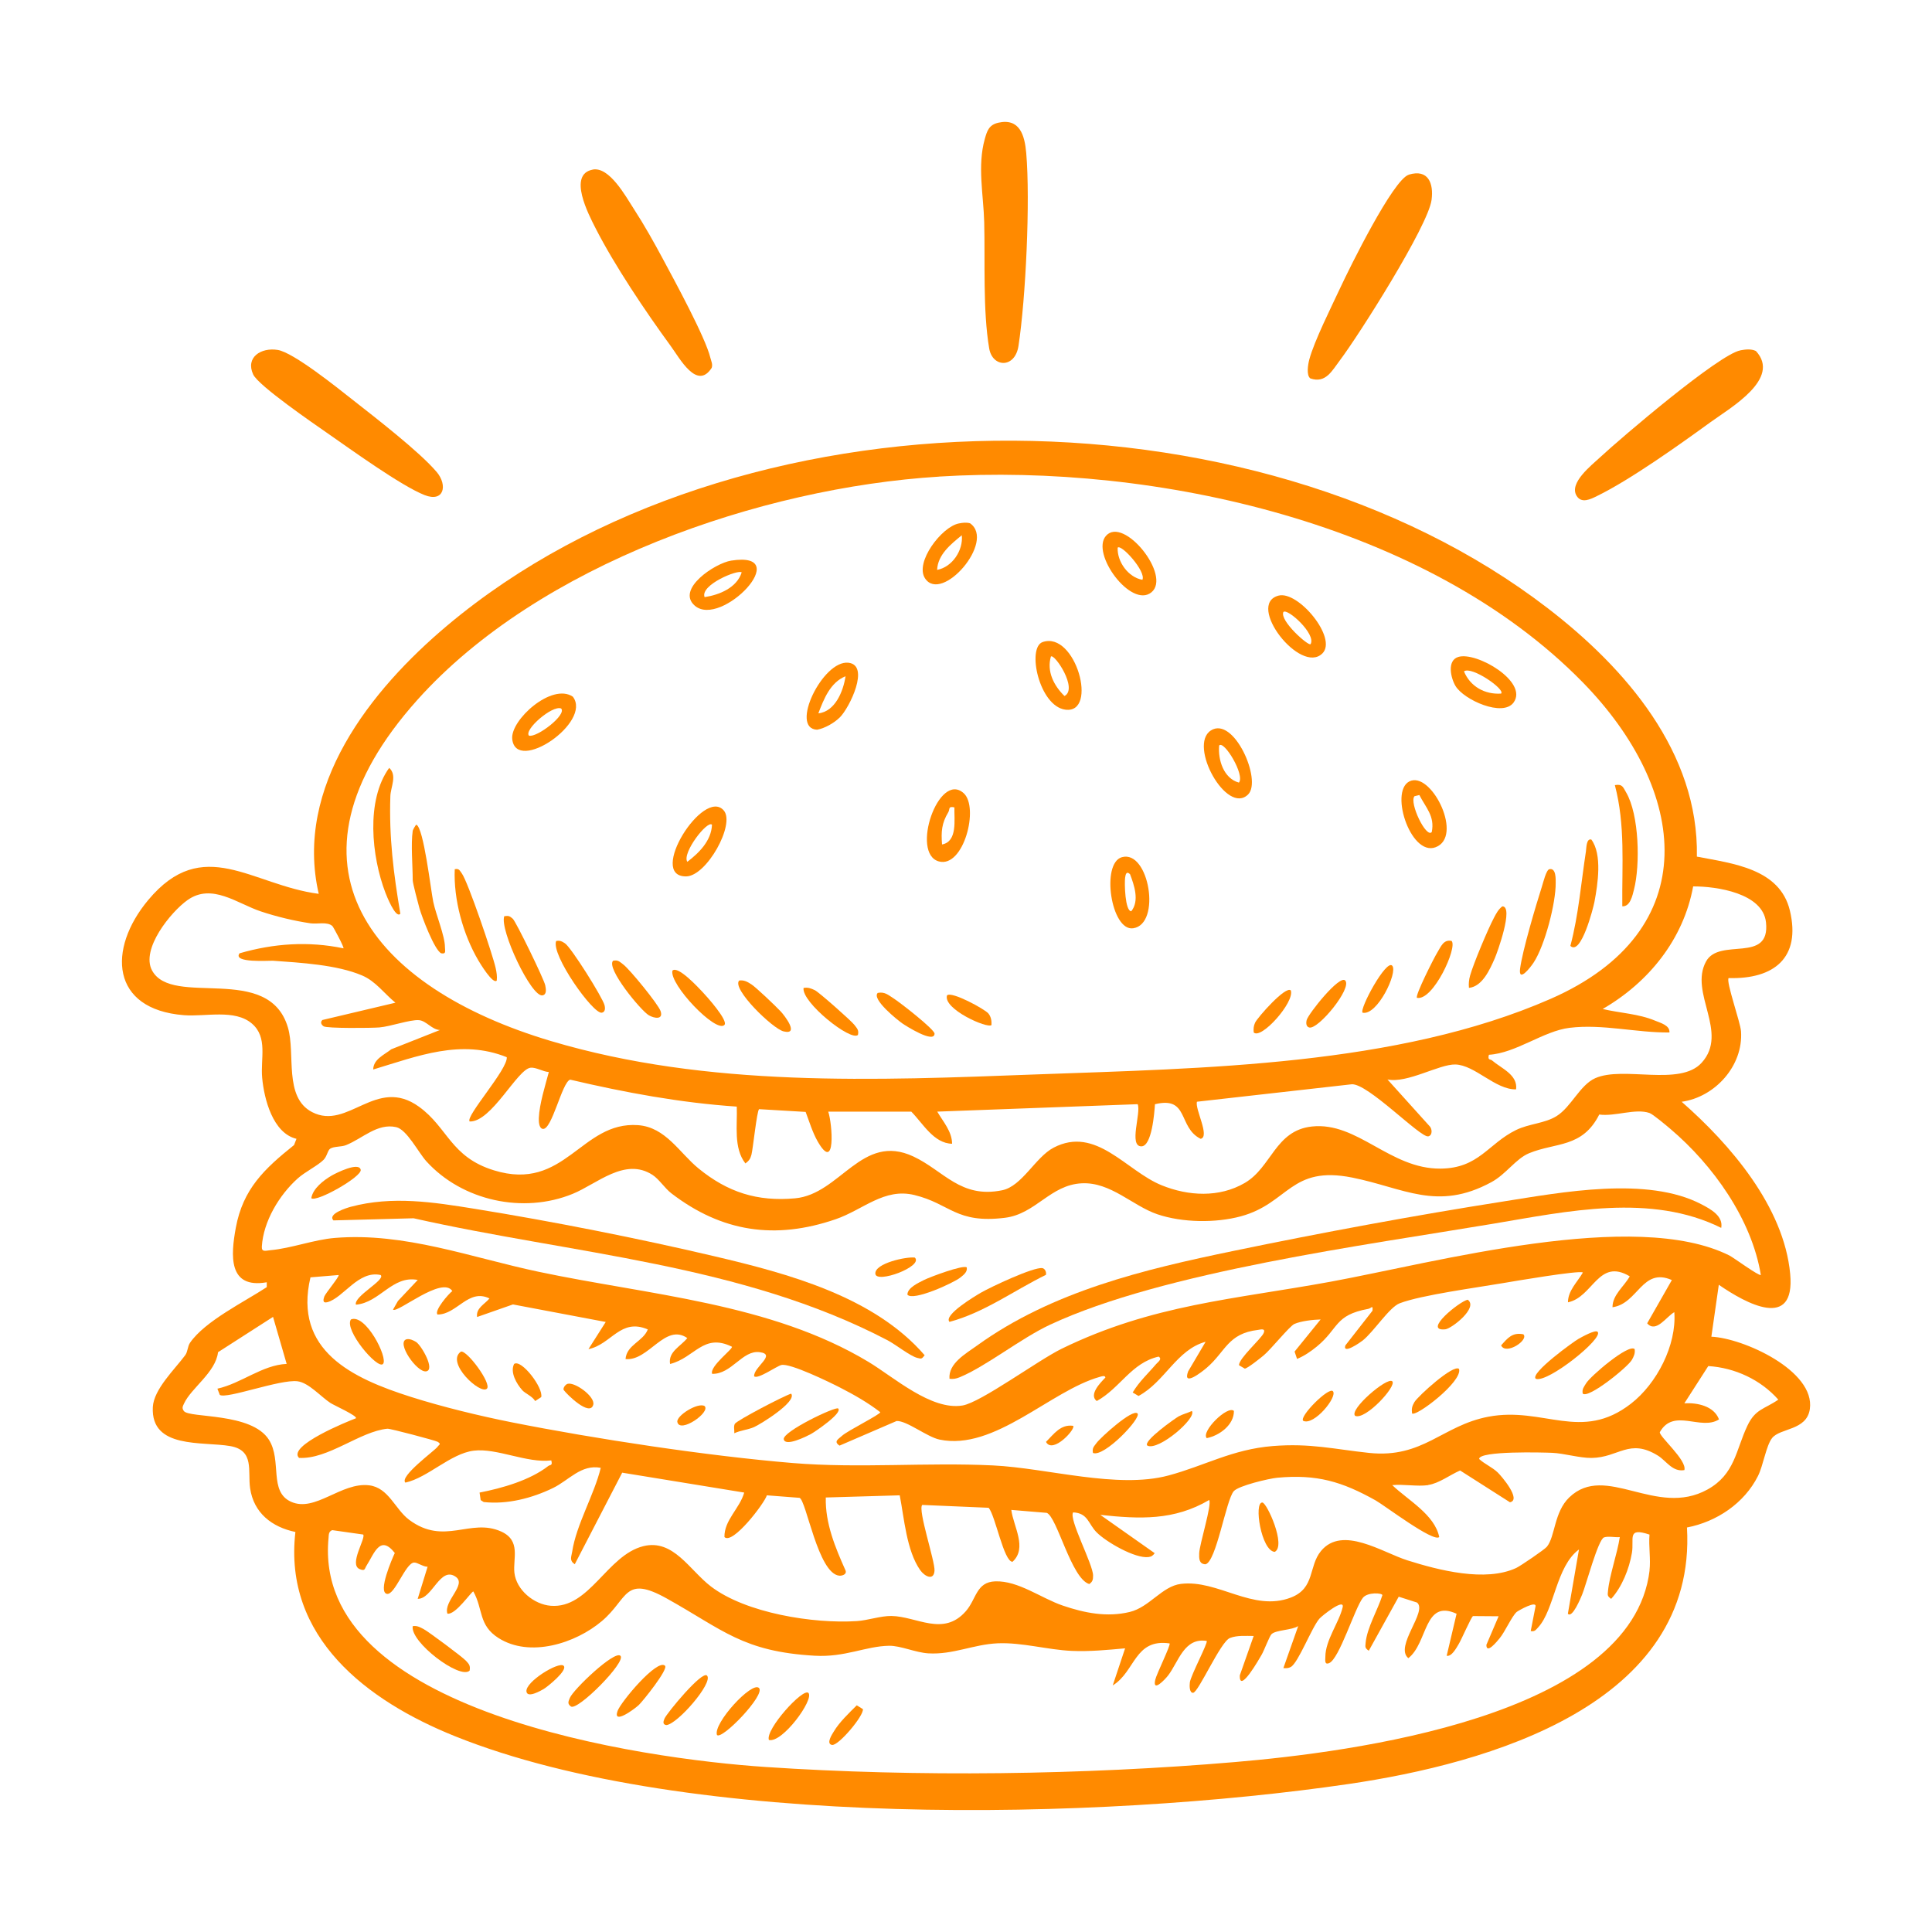 <svg xmlns="http://www.w3.org/2000/svg" id="Livello_1" data-name="Livello 1" viewBox="0 0 400 400"><defs><style>      .cls-1 {        fill: #ff8a00;      }    </style></defs><path class="cls-1" d="M351.3,177.35c7.39,1.43,17.2,2.45,19.28,11.19,2.32,9.76-3.29,14.22-12.68,13.96-.62.62,2.44,9.16,2.56,11.02.49,7.16-5.4,13.63-12.29,14.59,10.03,8.78,21.18,21.72,22.47,35.65,1.09,11.76-9.15,6.12-14.78,2.24l-1.54,10.75c6.59.28,21.52,7.03,20.39,14.97-.64,4.5-6.18,3.9-7.83,6.03-1.23,1.58-1.82,5.68-2.91,7.84-2.84,5.65-8.55,9.48-14.7,10.66,2.11,36.68-41.21,48.88-70.06,53.11-51.46,7.54-136.69,9.55-185.05-9.91-18.12-7.29-35.53-20.42-33-42.27-4.85-1.01-8.64-3.93-9.38-9.07-.51-3.57.94-7.82-4.09-8.71-5.73-1.01-16.49.67-16.05-8.07.19-3.7,4.51-7.79,6.7-10.74.56-.76.47-1.8,1-2.58,3.09-4.5,11.28-8.49,15.89-11.52v-1.01c-8.04,1.41-7.45-5.6-6.41-11.28,1.48-8.03,5.9-12.2,12.06-17.13l.5-1.29c-4.89-1.16-6.7-8.25-7.1-12.62-.37-4,1.2-8.36-2.1-11.22-3.57-3.08-9.62-1.4-14.12-1.76-15.15-1.2-15.85-13.67-7.39-23.82,11.4-13.67,21.44-3.1,35.32-1.3-5.11-22.19,10.71-42.2,26.63-55.57,59.61-50.07,166.54-50.72,227.87-3.53,16.07,12.37,31.23,29.83,30.83,51.37ZM194.42,98.68c-36.92,2.29-82.85,18.16-107.97,46.18-30.67,34.23-9.46,59.65,27.67,70.69,32.48,9.66,67.16,8.14,100.61,6.89,34.23-1.27,74.53-1.73,106.27-15.62,32.26-14.11,28.48-43.28,6.69-65.55-32.26-32.96-88.42-45.38-133.27-42.6ZM188.64,230.15h-17.16c.85,2.51,1.63,12.91-2.24,6.08-1-1.76-1.72-4.1-2.44-6.02l-9.64-.57c-.47.41-1.25,8.13-1.58,9.43-.23.89-.54,1.27-1.25,1.81-2.5-3.22-1.64-7.93-1.79-11.77-11.64-.78-23.17-2.92-34.49-5.58-1.71.49-3.78,10.58-5.7,10.19-.78-.16-.82-1.58-.79-2.27.11-2.84,1.32-6.7,2.07-9.5-1.18-.05-2.67-1.02-3.78-.89-2.75.3-8.09,11.29-12.61,11.13-.98-1.01,7.94-10.82,7.68-13.31-9.52-3.83-18.45-.22-27.65,2.55.03-2.14,2.29-3.04,3.74-4.19l10.08-3.99c-1.67-.04-2.81-1.92-4.37-2.04-1.83-.13-5.89,1.32-8.18,1.51-1.58.13-10.82.22-11.53-.23-.47-.3-.77-.86-.26-1.31l15.12-3.58c-2.33-1.9-4.09-4.45-6.9-5.64-5.23-2.23-12.76-2.64-18.46-3.05-.7-.05-8.45.53-6.91-1.54,7.08-2.05,14.26-2.54,21.51-1.03.19-.18-2.1-4.44-2.29-4.61-1.08-.97-3.13-.36-4.55-.57-3.39-.5-7.07-1.39-10.32-2.48-4.82-1.61-10.08-5.9-15.11-2.34-3.45,2.43-9.74,10.17-7.36,14.58,4.18,7.77,24.14-1.68,28.13,11.81,1.61,5.46-.92,14.45,5.01,17.52,7.44,3.85,13.27-7.5,22.12-1.12,5.99,4.32,6.54,10.4,15.51,13.17,14.76,4.56,18.01-10.19,29.84-9.35,5.74.41,8.59,5.75,12.54,8.97,6.03,4.92,12.14,6.89,19.98,6.18,9.37-.85,13.81-13.67,24.5-8.66,6.29,2.95,9.78,8.75,18.38,6.99,4.13-.85,6.88-6.85,10.65-8.82,8.79-4.59,15.01,4.81,22.37,7.79,5.53,2.24,11.91,2.6,17.2-.48,5.58-3.25,6.29-10.87,13.91-11.69,9.44-1.02,16.14,8.8,26.61,8.72,7.95-.06,9.83-5.13,15.63-7.98,2.73-1.34,5.93-1.36,8.39-2.88,3.05-1.89,4.83-6.43,8.02-7.86,5.81-2.6,17.52,1.78,22.04-3.2,5.71-6.3-2.66-14.46.91-20.97,2.77-5.06,13.33.55,12.41-8.1-.65-6.04-10.2-7.46-15.08-7.44-2.01,10.98-9.23,19.88-18.73,25.38,3.6.86,7.41.97,10.88,2.43,1.08.45,3.07.96,2.94,2.43-6.81.08-13.87-1.8-20.68-.96-5.42.66-11.09,5.25-16.7,5.58-.31,1.19.29.86.65,1.17,1.9,1.64,5.37,2.96,4.98,5.99-4.27.11-8.51-5.04-12.57-5.15-3.34-.09-9.96,3.96-14.06,3.1l8.62,9.56c.69.58.74,2.04-.18,2.22-1.63.32-12.58-11.08-15.87-10.78l-32.01,3.61c-.48,1.45,2.76,7.25.76,7.68-4.74-2.35-2.36-8.9-9.46-7.16-.11,1.72-.63,8.71-2.81,8.72-2.68,0,0-7.02-.77-8.73l-41.49,1.54c1.21,2.09,3.05,4.09,3.07,6.65-3.8-.07-6.03-4.2-8.45-6.65ZM364.56,263.95c-1.9-11.55-9.91-22.74-18.7-30.2-.83-.7-3.63-3.07-4.36-3.32-2.92-1-7.16.78-10.39.32-3.51,6.95-8.99,5.73-14.52,8.01-2.77,1.14-4.74,4.33-7.83,6-11.21,6.08-18.13,1.18-28.77-.95-12.81-2.57-13.16,5.32-23.07,8.01-5.23,1.42-12.15,1.33-17.3-.42s-9.65-6.7-15.64-6.41c-6.54.31-9.53,6.35-15.92,7.14-10.15,1.25-11.27-2.89-18.73-4.71-6.27-1.54-10.62,3.05-16.32,5.01-12.53,4.3-23.57,2.65-34.02-5.37-1.35-1.04-2.54-2.93-3.88-3.8-5.71-3.72-11.48,1.84-16.53,3.91-10.25,4.2-22.88,1.45-30.31-6.74-1.65-1.82-4.04-6.58-6.25-7.07-3.91-.87-6.97,2.37-10.39,3.73-.96.39-2.44.22-3.25.72-.54.33-.66,1.59-1.39,2.32-1.17,1.19-3.84,2.49-5.36,3.86-3.81,3.42-7.11,8.88-7.42,14.1-.07,1.21.8.84,1.78.75,4.33-.39,9.02-2.19,13.34-2.54,14.45-1.19,28.22,4.06,42.15,7,22.82,4.83,48.14,6.48,68.37,18.69,5.23,3.15,12.97,10.09,19.44,9,3.82-.65,15.59-9.34,20.52-11.75,18.81-9.18,35.71-10.21,55.76-13.89,21.57-3.96,62.92-15.24,82.51-5.4.81.41,6.18,4.35,6.49,4.01ZM327.69,263.45c-.67-.49-14.39,1.84-16.48,2.2-5.35.92-16.95,2.47-21.42,4.18-2.15.82-5.35,5.87-7.66,7.71-.45.36-4.2,2.98-3.59,1.02l5.62-7.19c.11-1.35-.22-.51-.89-.38-7.01,1.29-6.04,4.02-10.64,7.8-1.25,1.02-2.59,1.94-4.09,2.56l-.51-1.52,5.39-6.65c-1.55.04-4.05.32-5.43.93-1,.45-4.86,5.26-6.35,6.5-.67.56-3.34,2.7-3.92,2.75l-1.19-.7c-.09-1.39,4.6-5.48,5.1-6.67.45-1.07-.66-.71-1.16-.65-6.27.74-6.7,4.46-10.61,7.83-1.02.88-5.11,4.07-3.86.75l3.61-6.12c-6,1.62-8.44,8.3-13.89,11.22l-1.21-.72c1.35-2.28,3.22-3.95,4.86-5.89.34-.4,1.34-1.03.51-1.54-5.65,1.28-7.96,6.53-12.81,9.2-1.71-1.31.76-3.8,1.79-4.86-.06-.52-.79-.25-1.17-.14-10.17,2.84-21.8,15.37-33.17,12.98-2.58-.54-6.75-3.92-8.88-3.85l-11.82,5.1c-1.31-.87-.25-1.33.52-2.04,1.11-1.03,7.92-4.41,7.91-4.88-2.55-1.98-5.39-3.59-8.25-5.06-2.15-1.11-10.44-5.15-12.23-4.71-1.01.25-4.87,3.02-5.63,2.34-.18-1.89,4.73-4.53,1.14-5s-5.81,4.6-9.84,4.49c-.58-1.55,4.41-5.21,4.09-5.62-5.9-2.9-7.68,2.29-12.8,3.58-.43-2.54,2.19-3.64,3.57-5.37-4.62-3.17-8,4.82-12.79,4.35.23-2.97,3.66-3.64,4.61-6.14-5.67-2.42-7.51,3.09-12.29,4.09l3.58-5.63-19.21-3.63-7.42,2.6c-.28-1.84,1.57-2.64,2.56-3.84-4.36-2.14-6.74,3.34-10.75,3.33-.78-.75,2.31-4.33,3.06-4.86-2.1-3.23-11.42,4.68-12.28,3.84l1.02-1.79,4.1-4.35c-5.27-1.02-7.84,4.7-12.8,5.12-.52-1.72,6.23-5.15,5.12-6.14-4.61-1.03-7.68,4.71-11.02,5.62-1.04.28-.87-.53-.65-1.16.24-.68,3.24-4.25,2.96-4.46l-5.82.48c-3.59,15.17,8.68,20.9,20.79,24.75,6.48,2.06,14.18,3.93,20.86,5.26,17.35,3.45,40.58,6.97,58.15,8.43,13.81,1.14,27.7-.17,41.5.5,11.26.54,25.75,4.93,36.35,2.08,7.55-2.03,13.19-5.41,21.57-6.09,7.78-.63,12.78.66,19.96,1.42,11.18,1.17,15.15-5.68,24.67-7.49,11.44-2.18,19.23,5.31,29.55-2.71,5.34-4.14,9.47-12.12,8.97-18.94-1.61.87-3.79,4.42-5.62,2.31l5.11-8.96c-6.17-2.7-6.98,4.89-12.29,5.63-.01-2.58,2.41-4.3,3.57-6.4-6.49-3.87-7.58,4.31-12.79,5.38,0-2.43,1.95-4.19,3.07-6.14ZM295.68,307.48c-2.26.32-5.09-.23-7.43,0,3.23,3.1,8.78,6.09,9.73,10.75-1.21,1.15-11.29-6.53-13.16-7.58-6.98-3.91-12.19-5.46-20.38-4.7-1.7.16-8,1.64-9,2.78-1.61,1.83-3.62,14.67-5.87,15.14-1.36-.06-1.32-1.25-1.29-2.27.06-1.9,2.7-10.19,2.06-11.04-7.27,4.28-14.38,3.95-22.53,3.08l11.26,7.93c-.37.48-.64.72-1.27.8-2.78.36-8.81-3.14-10.77-5.13-1.74-1.76-1.75-3.96-4.84-4.12-1,1.29,4.13,10.76,4.12,13.08,0,.83-.08,1.27-.79,1.76-3.72-1.1-6.66-13.94-8.81-14.74l-7.33-.61c.44,3.44,3.38,7.89.25,10.74-1.81,0-3.55-9.57-4.94-11.18l-13.75-.59c-.97.98,2.67,11.66,2.54,13.62-.14,2.11-2.01,1.23-2.97-.13-2.83-4.04-3.31-10.77-4.23-15.48l-15.31.45c-.13,5.35,1.96,10.35,4.1,15.13.29.87-.85,1.1-1.29,1.06-4.42-.4-6.85-15.64-8.25-16.12l-6.76-.52c-.47,1.61-7.11,10.33-8.78,8.64-.08-3.49,3.18-5.94,4.09-9.21l-25.26-4.12-9.82,18.96c-1.17-.77-.71-1.51-.54-2.58.84-5.6,4.57-11.81,5.92-17.38-4.06-.78-6.58,2.57-9.89,4.18-4.34,2.11-9.5,3.44-14.35,2.9l-.62-.4-.23-1.56c4.66-.9,10.43-2.55,14.21-5.49.42-.33.94,0,.64-1.17-5.05.62-11.3-2.61-16.08-2.01s-9.48,5.58-14.13,6.61c-1.31-1.28,6.15-6.67,6.66-7.42.32-.47.84-.54,0-1.04-.46-.27-9.85-2.76-10.38-2.7-5.68.55-12.28,6.38-18.3,6.04-2.47-2.49,10.11-7.58,11.78-8.2.37-.49-4.53-2.68-5.28-3.17-2.01-1.32-4.49-4.19-6.8-4.49-3.57-.47-14.71,3.73-16.1,2.82l-.5-1.29c4.95-1.09,9.27-4.9,14.34-5.13l-2.82-9.73-11.39,7.31c-.48,4.18-5.57,7.42-7.04,10.63-.27.59-.49.93-.03,1.55,1.13,1.52,14.01.24,17.61,5.95,2.74,4.35-.08,10.72,4.57,12.83,5,2.27,10.4-4.12,16.2-3.4,4.02.5,5.35,4.96,8.25,7.13,7.3,5.46,12.67-.45,19.07,2.44,4.13,1.87,2.41,5.61,2.73,8.51.39,3.59,4.06,6.59,7.54,6.86,7.99.63,11.64-10.47,19.15-12.34,6.21-1.55,9.57,4.96,14,8.34,7.24,5.53,21.23,7.75,30.2,7.17,2.25-.14,4.92-1.09,7.17-1.06,5.23.08,10.73,4.33,15.39-.97,2.22-2.52,2.14-6.07,6.12-6.2,4.79-.15,9.48,3.49,13.97,5.02s9.13,2.46,13.86,1.32c4.08-.98,6.69-5.33,10.58-5.81,7.69-.95,14.91,5.87,22.8,2.82,5.04-1.95,3.59-6.47,6.23-9.65,4.43-5.33,12.7.32,17.87,1.95,6.49,2.05,16.14,4.55,22.54,1.58.86-.4,5.91-3.84,6.35-4.4,1.74-2.16,1.46-7.17,4.64-10.22,7.53-7.23,17.96,4.26,28.6-1.62,5.71-3.16,5.87-8.18,8.28-13.23,1.65-3.47,3.49-3.38,6.39-5.38-3.64-4.12-8.99-6.61-14.5-6.95l-4.95,7.71c2.62-.16,6.12.53,7.17,3.33-3.76,2.41-9.38-2.45-12.25,2.64-.16.9,5.67,5.81,5.08,7.86-2.47.43-3.74-1.92-5.46-2.99-5.95-3.69-8.13.4-13.75.47-2.48.03-5.71-.96-8.19-1.06-1.62-.07-15.17-.46-15.09,1.28,1.18,1.08,2.69,1.68,3.85,2.79.74.71,4.99,5.66,2.53,6.17l-10.32-6.58c-2,.85-4.4,2.68-6.57,2.99ZM341.51,325.15c.28-2.32-.2-5.05,0-7.43-4.74-1.58-3.14.82-3.64,3.79-.56,3.3-2.05,7.05-4.3,9.52-.81-.58-.74-.76-.65-1.65.31-3.27,1.93-7.73,2.44-11.14-1,.1-2.35-.25-3.26.06-1.23.42-3.75,9.97-4.54,11.85-.26.62-2.03,4.98-2.95,3.96l2.3-13.31c-4.76,3.5-5.07,12.47-8.45,16.13-.48.51-.72.94-1.54.76l.96-4.93c.54-1.64-3.63.76-3.88.99-1,.89-2.4,4.09-3.52,5.44-.5.6-2.74,3.4-2.74,1.36l2.53-5.92-5.29-.04c-.34.08-2.42,4.92-2.99,5.83-.44.72-1.42,2.61-2.47,2.39l2.05-8.7c-6.81-3.11-5.9,6.01-9.99,9.2-2.94-2.45,4.06-9.69,1.8-11.52l-3.79-1.21-6.2,11.19c-.82-.58-.73-.76-.65-1.65.28-3.11,2.53-6.86,3.47-9.86,0-.46-3.08-.68-4.05.56-1.69,2.17-4.87,12.65-6.98,13.51-1.01.42-.78-.68-.78-1.29,0-3.46,2.85-7.13,3.58-10.26.47-2.03-4.29,1.74-4.82,2.36-1.6,1.86-4.36,9.11-5.9,9.98-.51.29-.99.28-1.55.24l3.07-8.7c-1.28.86-4.56.78-5.51,1.66-.45.42-1.52,3.36-2.08,4.31-.34.58-4.66,8.24-4.5,4.23l2.87-8.15c-1.58,0-3.42-.17-4.92.42-1.96.77-6.53,11.32-7.63,11.35-.78.02-.75-1.51-.66-2.17.2-1.47,3.82-8.26,3.48-8.57-4.66-.75-5.81,4.29-7.97,7.13-.58.76-3.31,3.69-2.68.91.28-1.23,3.27-7.25,2.97-7.53-7.27-1.04-7.08,5.83-11.77,8.7l2.56-7.68c-3.67.33-7.32.69-11.03.53-5.01-.22-10.34-1.79-15.36-1.57s-9.22,2.38-14.34,2.08c-2.67-.16-5.76-1.61-8.15-1.57-4.88.09-9.09,2.42-15.38,2.06-14.89-.85-18.97-5.35-30.65-11.86-8.86-4.94-7.95.06-13.41,4.68-5.48,4.64-14.93,7.64-21.42,3.51-4.17-2.65-3.14-5.95-5.2-9.64-.41,0-3.69,4.91-5.37,4.6-.84-2.61,4.06-5.99,1.73-7.63-3.24-2.28-4.85,4.63-7.88,4.56l2.05-6.65c-.88.06-2.14-.93-2.83-.86-1.79.18-3.98,6.84-5.61,6.48-1.88-.41,1.07-7.22,1.65-8.46-3.07-3.91-4.26.13-5.89,2.68-.37.58-.24,1.14-1.4.65-2.26-.95,1.31-6.34.75-7.15l-6.41-.91c-.78.28-.71.96-.77,1.64-3.47,36.12,65.26,45.7,90.42,47.39,31.36,2.11,65.98,1.65,97.3-1.02,23.4-2,82.17-9.27,85.79-39.69Z"></path><path class="cls-1" d="M206.67,25.41c4.45-1.01,5.48,2.6,5.8,6.27.85,9.89-.09,30.01-1.6,39.92-.72,4.74-5.4,4.52-6.07.53-1.33-7.84-.83-18.04-1.03-26.11-.14-5.6-1.45-11.67.12-17.25.47-1.67.86-2.92,2.79-3.36Z"></path><path class="cls-1" d="M122.7,35.11c3.47-.66,6.84,5.54,8.54,8.16,2.14,3.3,4.16,6.9,6.02,10.37,2.37,4.41,8.79,16.2,9.81,20.42.17.7.53,1.35.28,2.1-3.04,4.73-6.58-1.92-8.54-4.6-5.14-7.03-11.64-16.7-15.55-24.4-1.36-2.68-5.78-11.06-.55-12.04Z"></path><path class="cls-1" d="M360.33,72.53c1.05-.19,2.21-.34,3.21.14,5.29,5.72-5.25,11.73-9.36,14.71-6.41,4.65-16.67,11.98-23.58,15.34-1.25.61-3.17,1.61-4.19-.08-1.6-2.65,3.03-6.25,4.86-7.95,4.33-4.03,24.65-21.36,29.06-22.15Z"></path><path class="cls-1" d="M291.68,36.16c4.02-1.22,5.17,1.8,4.71,5.23-.71,5.39-15.04,28-19,33.24-1.61,2.12-2.91,4.81-6.09,3.72-.88-.63-.49-2.91-.23-3.89.98-3.76,4.69-11.16,6.49-15.02s10.85-22.27,14.12-23.27Z"></path><path class="cls-1" d="M90.39,97.69c2.35,2.78,1.53,6.39-2.49,4.81-4.86-1.92-15.28-9.46-20.03-12.76-2.83-1.97-14.37-9.88-15.45-12.21-1.64-3.54,1.61-5.64,5.08-5.08,3.28.53,12.35,7.84,15.38,10.22,4.62,3.63,13.99,10.86,17.5,15.02Z"></path><path class="cls-1" d="M82.88,189.18c-.96,1.12-2.91-3.89-3.08-4.34-2.88-7.5-4.08-19.17.78-25.86,1.7,1.56.3,3.95.24,5.86-.29,8.49.66,16.04,2.07,24.35Z"></path><path class="cls-1" d="M199.52,164.22c3.24,2.92,0,15.52-5.13,14.13-5.93-1.61-.05-18.79,5.13-14.13ZM197.6,167.16c-1.37-.29-.88.36-1.27,1.01-1.37,2.28-1.5,4-1.29,6.67,3.25-.61,2.49-5.15,2.56-7.68Z"></path><path class="cls-1" d="M118.6,144.24c4.07,5.29-11.78,16.05-12.55,8.77-.41-3.94,8.21-11.71,12.55-8.77ZM116.17,146.68c-1.82-.73-7.76,4.43-6.65,5.63,1.64.45,7.9-4.35,6.65-5.63Z"></path><path class="cls-1" d="M149.85,167.8c2.43,2.83-3.56,13.63-7.81,13.65-8.07.04,3.64-18.51,7.81-13.65ZM147.41,170.75c-.94-1.01-6.27,5.89-5.11,7.68,2.44-1.85,4.98-4.38,5.11-7.68Z"></path><path class="cls-1" d="M273.79,135.28c-4.52,4.51-15.9-10.13-9.1-11.96,4.07-1.1,12.28,8.8,9.1,11.96ZM271.34,133.36c1.22-2.05-4.78-7.5-5.63-6.65-.82,1.81,5.25,7.15,5.63,6.65Z"></path><path class="cls-1" d="M301.93,136.01c3.77-1.15,14.53,5.15,11.45,9.43-2.23,3.09-10.3-.53-12.03-3.41-.97-1.61-1.84-5.28.58-6.02ZM310.78,143.6c.97-.84-6.11-5.76-7.68-4.6,1.29,3.13,4.31,4.82,7.68,4.6Z"></path><path class="cls-1" d="M215.87,132.93c6.83-2.34,11.58,14.89,4.71,14-5.45-.71-8.03-12.86-4.71-14ZM217.58,135.92c-.91,3.06.61,6.05,2.81,8.18,2.86-1.49-2.05-8.8-2.81-8.18Z"></path><path class="cls-1" d="M258.42,164.47c-4.41,4.42-12.48-10.16-7.73-13.23s10.64,10.3,7.73,13.23ZM256.5,162.03c1.32-1.51-3.09-8.85-4.09-7.68-.26,2.96.92,6.81,4.09,7.68Z"></path><path class="cls-1" d="M232.28,177.47c5.6-1.57,8.23,13.86,2.33,14.72-4.57.66-6.71-13.49-2.33-14.72ZM233.96,180.99c-.76-.72-.92.04-1.02.76-.15,1.12-.02,6.89,1.28,6.91,1.73-2.16.6-5.4-.26-7.67Z"></path><path class="cls-1" d="M292.21,161.62c4.47-1.3,10.74,11.62,5.02,13.79-5.3,2.01-9.87-12.38-5.02-13.79ZM293.87,164.6l-1.02.25c-1.14,1.33,2.43,8.76,3.58,7.42.67-3.32-1.24-5.04-2.57-7.68Z"></path><path class="cls-1" d="M198.49,108.38c.79-.16,1.56-.26,2.35-.04,5.36,3.74-5.89,16.68-9.33,11.39-2.15-3.3,3.44-10.64,6.98-11.35ZM194.02,117.99c3.13-.58,5.44-4.06,5.11-7.17-2.24,1.83-4.97,3.98-5.11,7.17Z"></path><path class="cls-1" d="M228.97,110.95c3.64-4.2,13.67,8.27,9.4,11.7-4.19,3.35-12.58-8.02-9.4-11.7ZM236.52,120.04c.83-1.69-4.39-7.47-5.12-6.65-.13,2.9,2.2,6.15,5.12,6.65Z"></path><path class="cls-1" d="M151.38,116.07c13.33-2.1-2.06,14.06-7.53,9.33-3.95-3.42,4.2-8.81,7.53-9.33ZM153.56,118.51c-.73-.67-8.67,2.6-7.68,5.12,3.06-.47,6.66-1.93,7.68-5.12Z"></path><path class="cls-1" d="M173.86,148.54c-1.15,1.14-3.09,2.25-4.69,2.54-5.74-.23,1.17-14.45,6.47-13.87,4.55.49.25,9.33-1.78,11.34ZM169.43,147.69c3.48-.36,5.18-4.61,5.63-7.68-3.17,1.28-4.5,4.73-5.63,7.68Z"></path><path class="cls-1" d="M85.44,172.02c.01-.09.52-1.16.77-1.28,1.52.72,2.96,13.4,3.49,15.97s2.42,7.08,2.42,9.37c0,.77.33,1.5-.78,1.29-1.4-.69-4-7.56-4.5-9.33-.27-.96-1.39-5.21-1.39-5.78,0-3-.41-7.49,0-10.24Z"></path><path class="cls-1" d="M102.85,203.01c-.78.9-3.51-3.65-3.8-4.14-3.18-5.4-5.17-12.65-4.9-18.91.91-.2,1.01.27,1.45.85,1.26,1.67,6.44,16.93,7.02,19.61.19.86.33,1.7.23,2.58Z"></path><path class="cls-1" d="M335.88,187.64c-.09-8.5.65-16.8-1.54-25.09,1.58-.28,1.69.43,2.33,1.51,2.72,4.63,2.93,15.03,1.63,20.11-.32,1.24-.78,3.57-2.42,3.47Z"></path><path class="cls-1" d="M320.78,179.96c1.41-.33,1.31,2.07,1.31,2.82.04,4.18-2.24,12.95-4.55,16.48-.71,1.09-3.2,4.25-2.82,1.29.48-3.73,3.27-13.09,4.52-17.01.25-.77.88-3.43,1.54-3.59Z"></path><path class="cls-1" d="M325.13,195.84c1.7-6.43,2.21-13.02,3.22-19.57.1-.68.07-2.74,1.12-2.45,2.29,3.08,1.33,9.25.64,12.92-.23,1.2-2.77,11.22-4.98,9.1Z"></path><path class="cls-1" d="M104.4,189.69c.9-.14,1.13-.03,1.77.53s6.49,12.57,6.72,13.79c.13.69.37,1.88-.56,2.07-2.31.46-8.93-13.59-7.93-16.38Z"></path><path class="cls-1" d="M304.13,204.54c-.09-.89,0-1.71.24-2.57.69-2.46,3.7-9.63,4.94-11.96.47-.89.9-1.73,1.73-2.36,2.43-.02-1.07,9.64-1.55,10.73-1.01,2.3-2.56,5.86-5.36,6.15Z"></path><path class="cls-1" d="M115.15,194.82c.79-.15,1.19.08,1.81.48,1.29.83,7.81,11.24,8.2,12.81.17.67.15,1.41-.55,1.56-1.79.37-10.59-12.03-9.46-14.85Z"></path><path class="cls-1" d="M149.97,212.22c-1.76,1.7-11.44-8.43-10.75-11.26,1.13-1.11,5.36,3.51,6.16,4.34.85.89,5.5,6.05,4.59,6.92Z"></path><path class="cls-1" d="M126.93,198.91c1.04-.23,1.37.23,2.07.74,1.32.96,7.27,8.25,7.76,9.67.64,1.86-1.3,1.54-2.43.88-1.67-.98-8.89-9.74-7.4-11.29Z"></path><path class="cls-1" d="M161.57,209.33c.92.98,4,5.01.67,4.21-2.28-.55-10.81-8.85-9.2-10.53,1.02-.15,1.72.27,2.53.79.94.6,5.06,4.53,5.99,5.53Z"></path><path class="cls-1" d="M177.63,214.27c-1.46,1.41-11.72-6.78-11.26-9.73.94-.16,1.53.09,2.34.47s7.59,6.38,8.18,7.18c.51.7.97,1.03.74,2.07Z"></path><path class="cls-1" d="M181.73,205.57c1.46-.28,2.16.43,3.24,1.11,1.25.78,8.56,6.46,8.52,7.34-.09,2.1-6-1.67-6.61-2.09-.97-.66-6.49-5.06-5.15-6.36Z"></path><path class="cls-1" d="M300.54,194.82c1.27,1.31-3.82,12.45-7.17,11.77-.46-.42,3.56-8.35,4.2-9.37.75-1.2,1.26-2.77,2.97-2.41Z"></path><path class="cls-1" d="M278.52,203.01c1.44,1.6-5.53,10.09-7.41,9.73-.71-.14-.74-.94-.57-1.57.36-1.3,6.83-9.44,7.98-8.16Z"></path><path class="cls-1" d="M267.25,205.06c.83,2.41-6.15,10.23-7.68,8.7-.08-.74-.03-1.33.28-2.02.48-1.06,6.37-7.74,7.4-6.68Z"></path><path class="cls-1" d="M204.62,209.81c.56.67.71,1.56.66,2.41-.81.81-10.09-3.32-9.21-6.14.96-.91,7.8,2.85,8.55,3.73Z"></path><path class="cls-1" d="M288.25,199.94c1.2,1.38-3.09,10.38-6.14,9.73-.73-.73,4.9-11.15,6.14-9.73Z"></path><path class="cls-1" d="M97.22,345.89c-1.99,1.91-12.34-5.93-11.77-9.21.87-.16,1.49.21,2.23.59,1.01.52,8.07,5.79,8.79,6.57.64.7.95,1,.76,2.05Z"></path><path class="cls-1" d="M128.46,342.82c1.24,1.25-8.8,11.37-10.24,10.5-.8-.58-.55-1.02-.24-1.78.67-1.71,9.28-9.93,10.48-8.72Z"></path><path class="cls-1" d="M137.68,344.87c.75.71-4.62,7.38-5.43,8.14-.86.81-5.42,4.18-4.4,1.25.65-1.87,8.22-10.91,9.83-9.39Z"></path><path class="cls-1" d="M157.14,349.48c1.4,1.4-7.69,10.83-8.7,9.73-.83-2.4,7.25-11.18,8.7-9.73Z"></path><path class="cls-1" d="M167.38,350.51c1.22,1.34-5.41,10.44-8.19,9.73-.78-2.17,7.12-10.89,8.19-9.73Z"></path><path class="cls-1" d="M146.39,346.92c1.31,1.49-6.16,10.09-8.44,10.24-.79-.12-.64-.74-.36-1.37.49-1.12,7.8-10.01,8.8-8.87Z"></path><path class="cls-1" d="M177.38,353.07l1.27.78c.26,1.31-5.07,7.65-6.39,7.42s.07-2.28.34-2.73c1.18-2,3.14-3.83,4.78-5.47Z"></path><path class="cls-1" d="M116.68,344.87c.99.9-3.41,4.42-4.13,4.83-.47.27-3.34,1.96-3.55.53-.31-2.01,6.67-6.28,7.68-5.36Z"></path><path class="cls-1" d="M261.36,311.08c.93.04,4.98,8.95,2.56,10.22-2.8-.2-4.39-10.3-2.56-10.22Z"></path><path class="cls-1" d="M356.36,254.22c-14.57-7.24-31.83-3.44-47.21-.86-26.4,4.43-68.32,9.95-91.76,20.91-6.06,2.83-13.34,8.7-18.79,10.91-.69.28-1.29.37-2.02.28-.26-3.18,3.35-5.18,5.68-6.86,15.59-11.25,34.55-15.77,53.11-19.61,18.13-3.76,37.55-7.36,55.83-10.23,12.16-1.91,29.86-5.3,41.09.59,1.9.99,4.54,2.44,4.07,4.88Z"></path><path class="cls-1" d="M69.05,252.68c-1.33-1.36,2.8-2.62,3.58-2.83,8.62-2.3,17.08-.96,25.71.43,16.03,2.59,33.78,6.1,49.59,9.82,15.18,3.57,33.02,8.33,43.51,20.49-.62.79-.64.77-1.55.54-1.44-.36-4.49-2.78-6.11-3.63-30.31-15.86-65.18-17.84-98.15-25.27l-16.58.44Z"></path><path class="cls-1" d="M216.55,263.94c-6.63,3.25-12.76,7.81-19.97,9.74-1.31-1.42,5.41-5.41,6.5-6.04,2.03-1.18,10.92-5.36,12.72-5.09.54.08.89.83.75,1.39Z"></path><path class="cls-1" d="M200.16,262.42c.16.93-.65,1.52-1.28,2.04-1.41,1.16-9.9,5.01-11.01,3.58,0-1.43,2.29-2.44,3.39-3.01,1.19-.61,8.2-3.24,8.9-2.62Z"></path><path class="cls-1" d="M64.45,248.07c.33-2.03,2.58-3.74,4.25-4.7.85-.49,5.62-2.9,5.98-1.18.3,1.42-9.19,6.81-10.24,5.88Z"></path><path class="cls-1" d="M189.41,260.37c1.84,1.83-8.05,5.49-8.18,3.33s6.47-3.57,8.18-3.33Z"></path><path class="cls-1" d="M330.76,275.73c1.37,1.3-10.42,10.7-12.8,9.73-1.25-1.13,7.86-7.72,8.88-8.28.64-.35,3.42-1.93,3.92-1.45Z"></path><path class="cls-1" d="M338.44,279.32c.13.87-.17,1.51-.58,2.23-.84,1.48-9.01,8.1-10.17,6.98-.2-.93.27-1.42.69-2.12.84-1.44,8.82-8.29,10.06-7.09Z"></path><path class="cls-1" d="M302.08,283.42c.78,2.63-8.99,10.02-9.73,9.21-.13-.95,0-1.51.48-2.33.72-1.23,8.11-7.94,9.24-6.88Z"></path><path class="cls-1" d="M152.03,296.73c.05-.62-.19-1.39.11-1.94.37-.68,10.07-5.76,11.66-6.25,1.29,1.64-6.38,6.35-7.67,6.92s-2.79.66-4.1,1.28Z"></path><path class="cls-1" d="M79.3,282.39c-1.1,1.24-8.11-7.04-6.65-9.21,3.03-1.29,7.76,7.97,6.65,9.21Z"></path><path class="cls-1" d="M173.53,291.61c1,.94-4.96,4.94-5.69,5.32-.88.46-5.23,2.65-5.57,1.07s10.75-6.87,11.26-6.39Z"></path><path class="cls-1" d="M235.5,292.63c.93.88-6.9,9.14-9.21,8.19-.22-1.04.23-1.37.74-2.07.85-1.16,7.42-7.11,8.47-6.12Z"></path><path class="cls-1" d="M100.81,287.51c-1.34,1.33-8.64-5.44-5.37-7.68,1.29-.27,6.4,6.65,5.37,7.68Z"></path><path class="cls-1" d="M108.15,287.85c-1.19-1.33-2.59-3.72-1.71-5.46,1.5-1.06,6.11,4.97,5.61,6.87l-1.25.81c-.58-.99-2.04-1.55-2.65-2.22Z"></path><path class="cls-1" d="M237.55,299.29c-1.03-.86,5.78-5.67,6.49-6.05.87-.47,1.84-.69,2.72-1.11,1.12,1.42-6.92,8.33-9.21,7.17Z"></path><path class="cls-1" d="M288.25,285.98c1.01.94-5.53,8.07-7.68,7.16-1.34-1.28,6.64-8.12,7.68-7.16Z"></path><path class="cls-1" d="M84.2,277.28c.6-.15,1.43.23,1.95.56,1.08.7,4,5.73,2.1,6.08s-6.35-6.06-4.05-6.65Z"></path><path class="cls-1" d="M303.87,269.09c2.3,1.64-3.36,6-4.63,6.13-4.83.48,2.96-5.81,4.63-6.13Z"></path><path class="cls-1" d="M117.5,286.51c1.51-.45,5.77,2.66,5.33,4.32-.68,2.56-5.48-2.13-6.14-3.07-.14-.49.43-1.13.81-1.25Z"></path><path class="cls-1" d="M275.96,288.03c1.04,1.13-3.9,7.2-6.14,6.14-.93-.85,5.28-7.07,6.14-6.14Z"></path><path class="cls-1" d="M255.47,292.12c.03,2.87-2.99,5.11-5.63,5.63-1.23-1.37,4.34-6.87,5.63-5.63Z"></path><path class="cls-1" d="M145.87,291.1c1.35,1.27-5.11,5.75-5.63,3.32-.28-1.3,4.23-4.12,5.63-3.32Z"></path><path class="cls-1" d="M222.18,295.2c.64.57-4.22,5.94-5.62,3.33,1.62-1.61,3-3.69,5.62-3.33Z"></path><path class="cls-1" d="M315.39,276.25c1.22,1.18-3.63,4.39-4.6,2.3,1.35-1.52,2.32-2.75,4.6-2.3Z"></path></svg>